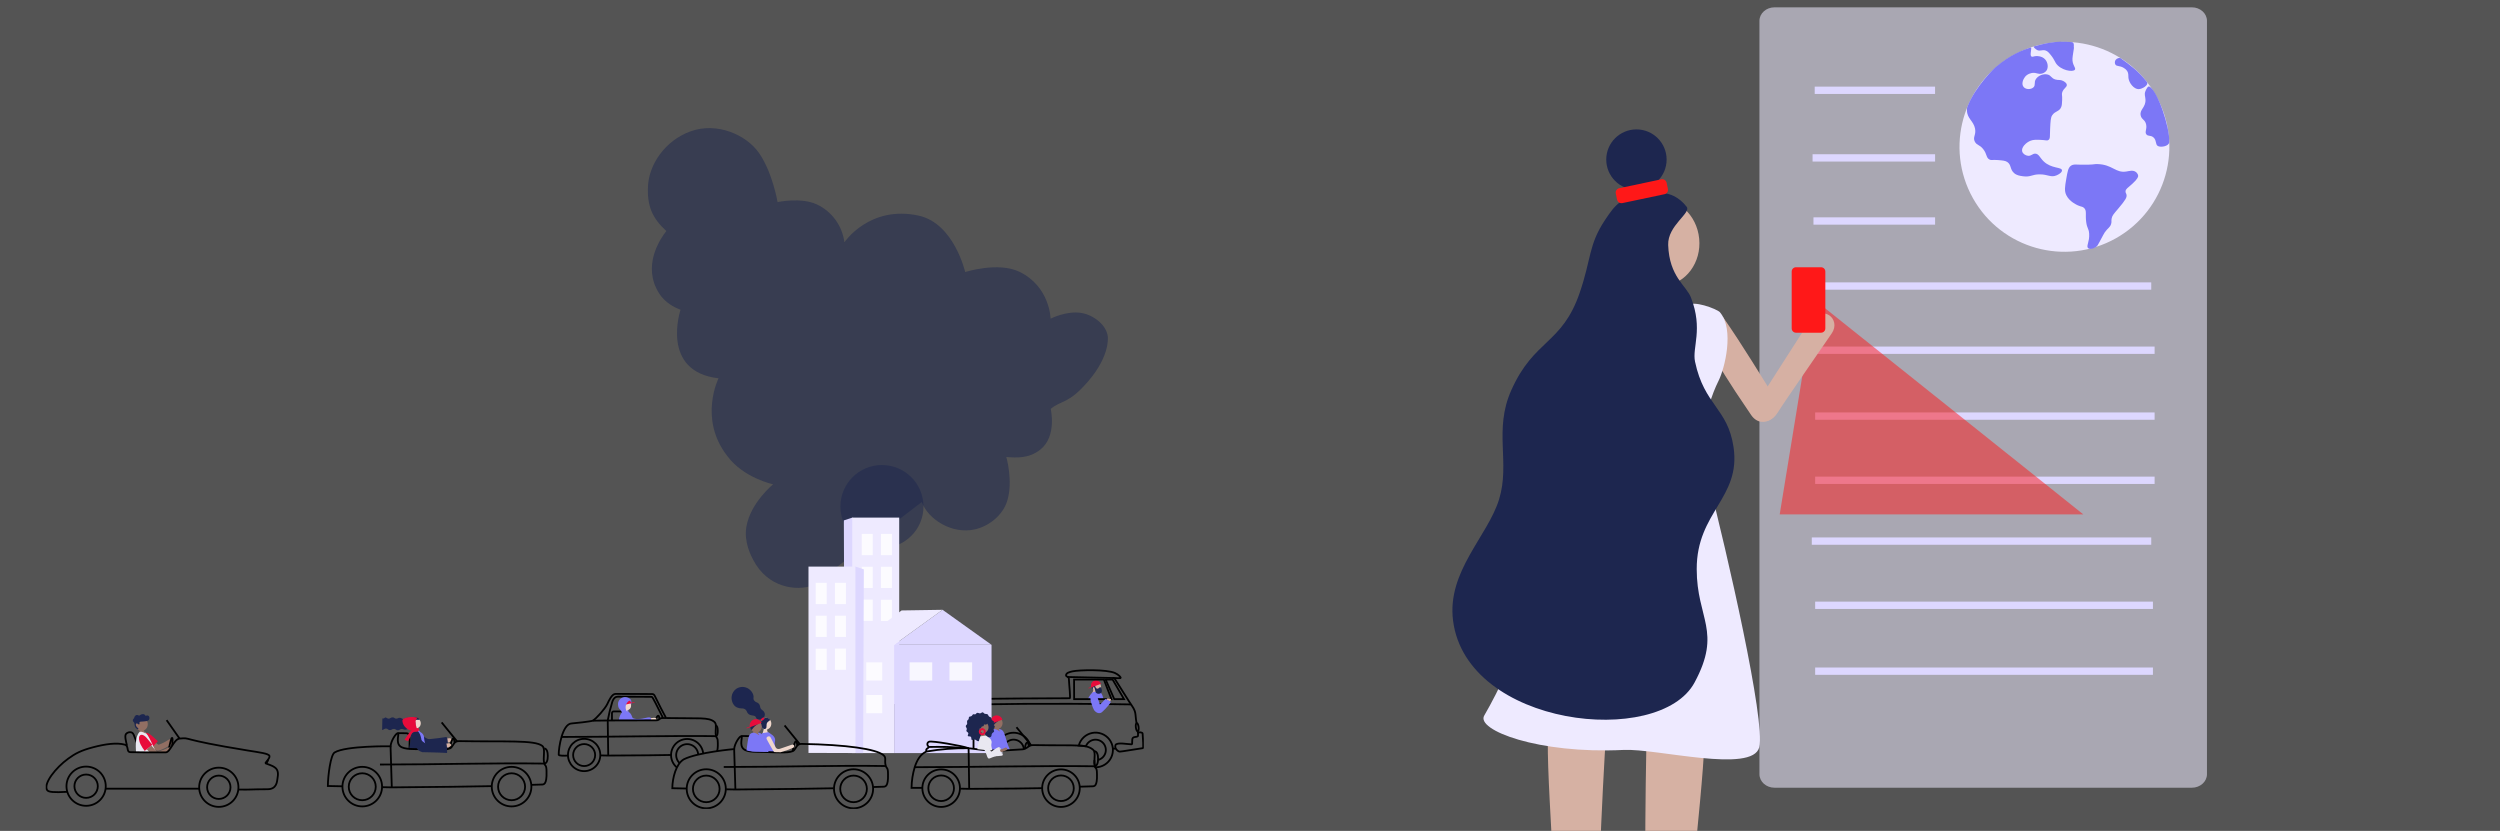 <?xml version="1.0" encoding="utf-8"?>
<svg xmlns="http://www.w3.org/2000/svg" fill="none" height="454" viewBox="0 0 1366 454" width="1366">
<rect x="0" y="0" width="1366" height="454" fill="#333333" stroke="none"/>
<g clip-path="url(#clip0_29_17)">
<rect fill="#D9D9D9" fill-opacity="0.2" height="454" width="1366"/>
<g clip-path="url(#clip1_29_17)">
<path d="M1197.63 4H969.612C965.053 4 961.357 7.31 961.357 11.393V423.018C961.357 427.102 965.053 430.412 969.612 430.412H1197.63C1202.19 430.412 1205.89 427.102 1205.89 423.018V11.393C1205.89 7.31 1202.19 4 1197.63 4Z" fill="#EEEAFF" opacity="0.55"/>
<path d="M932.632 189.075C941.076 202.424 942.722 206.142 956.82 226.76C963.176 236.04 975.262 226.166 970.674 218.851C962.551 205.944 952.537 189.197 941.487 173.302" fill="#D6B0A3"/>
<path d="M850.298 521.615C847.021 529.493 848.256 529.371 844.979 537.25L858.986 562.698L876.528 543.36L872.703 524.144C873.663 453.878 878.312 388.839 878.312 388.839C876.711 387.742 853.148 385.533 848.012 389.236C841.809 393.731 850.1 469.056 850.298 521.615Z" fill="#D6B1A3"/>
<path d="M870.676 165.82C872.687 157.866 892.623 160.898 889.499 171.84C877.61 213.609 849.201 319.655 843.775 332.974C840.94 339.954 831.246 337.058 832.862 329.926C840.086 298.169 864.564 189.898 870.676 165.82Z" fill="#D6B1A3"/>
<path d="M921.856 521.828C924.798 529.844 923.563 529.676 926.505 537.692L911.462 562.531L894.696 542.462L899.268 523.428C898.217 452.827 899.97 387.392 899.97 387.392C911.035 386.142 924.615 385.746 929.584 389.678C935.695 394.432 924.249 469.346 921.856 521.828Z" fill="#D6B1A3"/>
<path d="M896.555 174.141C902.042 166.262 899.528 158.064 903.582 154.483C904.527 153.645 911.736 150.765 914.571 151.435C917.07 152.045 916.948 154.01 922.009 167.192C922.786 169.203 924.737 173.287 925.712 175.771" fill="#D6B1A3"/>
<path d="M909.307 156.167C921.145 155.015 929.709 143.474 928.435 130.39C927.161 117.306 916.532 107.633 904.694 108.785C892.855 109.938 884.291 121.478 885.565 134.563C886.839 147.647 897.469 157.319 909.307 156.167Z" fill="#D6B1A3"/>
<path d="M961.255 408.299C964.745 393.99 943.682 302.085 933.287 261.779C928.774 243.685 930.837 224.577 939.109 207.864C942.295 201.51 947.827 180.053 939.75 170.59C938.225 168.868 924.508 163.58 922.07 167.192C920.458 169.584 918.2 171.47 915.558 172.63C912.917 173.79 910.001 174.176 907.148 173.745C903.902 173.272 900.229 172.678 899.848 166.872C899.665 164.251 885.109 163.215 883.524 164.418C878.281 168.381 868.725 187.475 866.865 197.136C865.052 206.538 873.068 224.566 873.571 233.48C874.334 246.86 866.057 261.901 863.878 267.463C846.213 312.539 827.375 362.873 810.975 391.003C806.403 398.806 840.208 412.079 887.182 409.762C905.106 408.879 957.643 422.807 961.255 408.299Z" fill="#EEEAFF"/>
<path d="M911.05 107.38C903.551 111.433 892.882 125.377 890.764 129.72C887.898 135.602 885.856 144.334 891.937 153.401C895.23 158.308 899.36 162.011 897.668 162.544C895.23 163.275 886.237 153.279 883.951 147.473C883.021 145.157 880.674 132.234 885.064 119.449C886.496 115.289 889.331 112.363 898.019 108.66C901.814 106.999 911.355 107.212 911.05 107.38Z" fill="#1D264F"/>
<path d="M898.567 106.374C902.606 106.084 912.986 102.016 921.582 112.972C924.249 116.37 911.126 123.197 911.492 133.849C912.102 151.328 921.384 155.961 923.944 162.574C930.696 180.008 924.508 189.76 926.169 197.624C931.214 221.579 944.032 222.981 947.203 244.254C951.363 272.172 927.023 279.578 927.084 310.985C927.084 338.125 941.015 344.86 925.91 372.915C906.645 408.726 801.343 397.175 793.95 339.1C790.536 312.28 812.835 293.094 819.068 272.949C825.302 252.803 816.02 235.035 825.759 213.243C838.151 185.356 853.361 188.297 863.085 160.151C869.532 141.469 867.886 133.895 876.955 120.241C882.427 111.982 886.039 107.258 898.567 106.374Z" fill="#1D264F"/>
<path d="M894.147 103.677C903.255 103.677 910.639 96.294 910.639 87.188C910.639 78.082 903.255 70.7 894.147 70.7C885.04 70.7 877.656 78.082 877.656 87.188C877.656 96.294 885.04 103.677 894.147 103.677Z" fill="#1D264F"/>
<path d="M886.474 110.972L909.454 106.121C910.78 105.842 911.628 104.54 911.348 103.214L910.643 99.874C910.363 98.549 909.061 97.701 907.735 97.981L884.755 102.831C883.429 103.111 882.581 104.412 882.861 105.738L883.566 109.078C883.846 110.404 885.148 111.252 886.474 110.972Z" fill="#FF1818"/>
<path d="M991.555 49.335H1057.32" stroke="#DDD7FF" stroke-miterlimit="10" stroke-width="4"/>
<path d="M990.387 86.274H1057.33" stroke="#DDD7FF" stroke-miterlimit="10" stroke-width="4"/>
<path d="M990.882 120.756H1057.33" stroke="#DDD7FF" stroke-miterlimit="10" stroke-width="4"/>
<path d="M990.885 156.29H1175.44" stroke="#DDD7FF" stroke-miterlimit="10" stroke-width="4"/>
<path d="M991.808 191.363H1177.28" stroke="#DDD7FF" stroke-miterlimit="10" stroke-width="4"/>
<path d="M991.808 227.359H1177.28" stroke="#DDD7FF" stroke-miterlimit="10" stroke-width="4"/>
<path d="M991.808 262.431H1177.28" stroke="#DDD7FF" stroke-miterlimit="10" stroke-width="4"/>
<path d="M989.962 295.658H1175.44" stroke="#DDD7FF" stroke-miterlimit="10" stroke-width="4"/>
<path d="M991.808 330.731H1176.36" stroke="#DDD7FF" stroke-miterlimit="10" stroke-width="4"/>
<path d="M991.808 366.727H1176.36" stroke="#DDD7FF" stroke-miterlimit="10" stroke-width="4"/>
<path d="M972.427 281.071H1138.34L991.555 163.916L972.427 281.071Z" fill="#FF1818" opacity="0.5"/>
<path d="M958.756 222.082C968.48 207.285 984.666 181.516 988.659 175.771C995.655 165.729 1006.28 174.247 1000.85 182.172C995.655 189.791 974.728 219.918 971.726 224.84C965.446 235.263 955.357 227.888 958.801 222.021" fill="#D6B0A3"/>
<path d="M995.03 146.025H981.313C980.025 146.025 978.981 147.069 978.981 148.357V179.459C978.981 180.747 980.025 181.791 981.313 181.791H995.03C996.318 181.791 997.362 180.747 997.362 179.459V148.357C997.362 147.069 996.318 146.025 995.03 146.025Z" fill="#FF1818"/>
<path d="M1156.1 130.209C1183.7 114.687 1193.5 79.73 1177.99 52.129C1162.47 24.529 1127.52 14.737 1099.92 30.258C1072.32 45.779 1062.52 80.737 1078.03 108.337C1093.54 135.938 1128.5 145.73 1156.1 130.209Z" fill="#EEEAFF"/>
<path d="M1109.42 25.979C1110.7 25.576 1108.73 30.076 1110 30.885C1110.59 31.259 1111.16 30.72 1112.55 30.636C1112.8 30.619 1115.7 30.488 1117.47 32.453C1118.93 34.073 1119.42 36.902 1118.13 38.659C1117.53 39.412 1116.7 39.948 1115.77 40.184C1113.68 40.794 1112.82 39.584 1110.55 39.84C1110.21 39.88 1107.93 40.171 1106.47 41.992C1105.45 43.268 1104.3 45.935 1105.75 47.578C1107.08 49.094 1109.9 48.912 1111.12 47.682C1112.35 46.453 1111.26 45.086 1112.38 43.262C1113.61 41.283 1116.58 40.143 1118.84 40.725C1120.91 41.274 1120.71 42.794 1123.18 43.466C1124.89 43.929 1125.71 43.4 1127.29 44.227C1127.91 44.568 1129.13 45.214 1129.29 46.272C1129.52 47.724 1127.47 48.155 1126.77 50.548C1126.42 51.759 1126.88 51.865 1126.76 54.66C1126.67 56.589 1126.62 57.552 1126.26 58.462C1125.22 61.081 1122.93 60.549 1121.3 63.013C1120.48 64.264 1120.38 66.306 1120.19 70.396C1119.99 74.359 1120.33 75.713 1119.31 76.454C1118.48 77.075 1117.72 76.493 1114.69 76.413C1112.54 76.338 1111.06 76.311 1109.58 76.864C1107 77.823 1104.26 80.635 1104.94 82.82C1105.32 84.063 1106.78 84.999 1108.12 85.125C1109.92 85.291 1110.54 83.898 1112.09 83.95C1113.99 84.017 1114.57 86.151 1116.65 88.165C1120.89 92.257 1126.47 91.153 1126.67 93.048C1126.79 94.213 1124.78 95.399 1123.55 95.876C1120.47 97.099 1119.06 95.272 1114.49 95.27C1110.21 95.261 1109.54 96.888 1105.42 96.32C1103.6 96.061 1101.96 95.842 1100.51 94.585C1098.15 92.531 1099.11 90.122 1096.8 88.538C1095.7 87.786 1094.34 87.674 1091.59 87.451C1088.46 87.203 1088.15 87.738 1087.06 87.177C1085.12 86.167 1085.81 84.232 1083.61 81.462C1081.58 78.909 1080.13 79.472 1079.06 77.421C1077.74 74.883 1079.86 73.834 1079.17 70.277C1078.34 66.033 1074.79 64.825 1074.75 60.288C1074.7 59.7 1074.75 59.109 1074.9 58.539C1079.25 47.067 1090.24 36.813 1090.24 36.813C1098.58 29.712 1105.62 27.182 1109.42 25.979Z" fill="#7C77F6"/>
<path d="M1146.07 89.652C1144.15 89.601 1144.69 89.875 1140.93 89.978C1134.64 90.165 1133.17 89.391 1131.52 90.593C1130.05 91.666 1129.71 93.672 1129.02 97.678C1128.26 102.094 1127.88 104.308 1129.05 106.686C1130.77 110.173 1134.74 111.937 1135.35 112.21C1137.33 113.092 1137.98 112.795 1138.85 113.737C1140.31 115.312 1139.35 117.103 1139.89 121.247C1140.39 125.053 1141.34 124.739 1141.52 127.737C1141.79 132.222 1139.75 134.48 1140.94 135.575C1141.88 136.432 1144.08 135.833 1145.32 134.889C1146.04 134.342 1146.33 133.786 1147.13 132.271C1148.86 129.035 1149.72 127.414 1150.03 126.977C1151.79 124.471 1152.92 124.378 1153.52 122.333C1153.91 121.011 1153.52 120.739 1153.81 119.35C1154.15 117.666 1154.96 116.881 1157.39 114.009C1161.49 109.163 1162.17 107.846 1161.94 106.471C1161.77 105.521 1161.32 105.371 1161.39 104.507C1161.51 103.154 1162.7 102.618 1165.06 100.47C1168.29 97.527 1168.32 96.455 1168.29 96.052C1168.19 94.824 1167.14 94.043 1166.98 93.928C1165.41 92.795 1163.36 93.475 1161.79 93.72C1155.93 94.667 1154.28 89.871 1146.07 89.652Z" fill="#7C77F6"/>
<path d="M1174.43 47.291C1173.57 46.859 1172.55 48.964 1172.17 50.048C1171.58 51.703 1172.2 52.667 1172.29 54.419C1172.49 58.755 1169.02 59.763 1169.65 63.009C1170.12 65.433 1172.13 65.268 1172.67 68.114C1173.16 70.69 1171.76 72.092 1172.77 73.413C1173.68 74.612 1175.06 73.759 1176.58 75.017C1178.43 76.545 1177.6 78.847 1178.99 79.741C1180.52 80.724 1185.18 79.942 1185.28 77.647C1185.64 69.456 1178.87 49.527 1174.43 47.291Z" fill="#7C77F6"/>
<path d="M1158.67 31.78C1158.19 31.429 1156.71 31.783 1156.01 32.705C1155.74 33.071 1155.58 33.505 1155.55 33.957C1155.52 34.409 1155.62 34.86 1155.84 35.258C1156.58 36.438 1158.15 35.715 1160.42 37.105C1161.16 37.509 1161.8 38.087 1162.28 38.789C1163.14 40.131 1162.84 41.306 1162.98 42.584C1163.33 45.494 1166.03 48.706 1168.52 48.712C1170.42 48.717 1174.39 46.433 1173.03 44.723C1168.32 38.785 1164.14 35.713 1158.67 31.78Z" fill="#7C77F6"/>
<path d="M1111.38 25.349C1110.61 25.56 1112.39 26.982 1113.07 27.33C1114.71 28.166 1115.82 26.986 1117.7 27.595C1118.88 27.98 1119.53 28.8 1120.78 30.352C1122.32 32.287 1122.6 33.405 1123.31 34.491C1125.91 38.442 1132.62 39.613 1133.73 38.075C1134.46 37.053 1132.16 35.533 1132.4 31.91C1132.45 31.279 1132.63 29.762 1132.9 28.18C1133.12 26.946 1133.27 26.258 1133.12 25.323C1133.12 25.323 1133.46 23.168 1132.12 23.026C1123.03 22.072 1116.55 23.939 1111.38 25.349Z" fill="#7C77F6"/>
</g>
<g clip-path="url(#clip2_29_17)">
<path d="M443.992 319.958C435.049 323.023 419.535 321.216 411.595 305.988C410.531 303.958 406.358 296.321 407.821 287.803C410.064 274.706 422.421 264.633 422.421 264.633C422.421 264.633 406.107 261.155 397.28 249.012C381.596 228.75 392.612 206.703 392.612 206.703C360.567 203.016 371.84 169.258 371.84 169.258C370.12 168.52 365.323 166.795 361.468 162.141C359.08 159.106 357.433 155.558 356.658 151.776C353.84 138.192 364.11 126.251 364.11 126.251C356.509 119.29 353.488 112.721 354.07 101.579C354.673 89.984 363.25 76.825 377.341 71.758C391.934 66.502 407.902 73.788 414.738 83.618C422.19 94.367 424.86 110.421 424.86 110.421C424.86 110.421 437.827 107.627 446.417 111.734C450.445 113.648 453.926 116.542 456.54 120.151C459.154 123.761 460.817 127.968 461.376 132.388C461.376 132.388 475.067 111.957 501.943 117.822C521.332 122.05 527.375 148.644 527.375 148.644C527.375 148.644 545.511 142.833 557.184 148.577C573.762 156.762 574.047 174.122 574.047 174.122C574.047 174.122 583.03 169.521 591.2 171.05C597.663 172.255 604.54 177.606 605.285 183.789C605.285 183.789 606.85 193.883 594.872 208.002C583.802 221.045 579.771 218.596 574.101 223.433C574.101 223.433 577.712 238.418 568.322 245.758C562.13 250.588 555.416 250.142 549.847 249.709C549.847 249.709 553.736 263.063 550.288 273.874C547.849 281.518 540.471 287.499 532.673 289.251C520.208 292.059 507.234 283.886 503.637 274.314" fill="#1D264F" fill-opacity="0.5"/>
<path d="M481.889 299.426C494.428 299.426 504.592 289.276 504.592 276.756C504.592 264.236 494.428 254.086 481.889 254.086C469.351 254.086 459.187 264.236 459.187 276.756C459.187 289.276 469.351 299.426 481.889 299.426Z" fill="#1D264F" fill-opacity="0.5"/>
<path d="M328.15 412.754L332.337 412.842C353.813 412.68 357.709 412.727 366.611 412.517" stroke="black" stroke-miterlimit="10"/>
<path d="M332.059 393.677L332.337 412.849" stroke="black" stroke-miterlimit="10"/>
<path d="M319.174 421.346C324.053 421.346 328.008 417.396 328.008 412.524C328.008 407.652 324.053 403.702 319.174 403.702C314.295 403.702 310.34 407.652 310.34 412.524C310.34 417.396 314.295 421.346 319.174 421.346Z" stroke="black" stroke-miterlimit="10"/>
<path d="M384.232 411.76C384.239 411.738 384.239 411.714 384.232 411.692C384.087 410.255 383.591 408.877 382.786 407.677C381.981 406.478 380.893 405.494 379.618 404.814C378.343 404.134 376.919 403.778 375.473 403.777C374.028 403.776 372.604 404.131 371.328 404.81C370.052 405.489 368.963 406.471 368.157 407.669C367.351 408.868 366.853 410.246 366.707 411.683C366.561 413.119 366.771 414.569 367.319 415.905C367.867 417.241 368.736 418.422 369.849 419.343" stroke="black" stroke-miterlimit="10"/>
<path d="M391.345 402.241C368.819 401.903 332.588 402.674 306.722 402.674" stroke="black" stroke-miterlimit="10"/>
<path d="M319.174 418.572C322.496 418.572 325.19 415.883 325.19 412.565C325.19 409.247 322.496 406.557 319.174 406.557C315.851 406.557 313.158 409.247 313.158 412.565C313.158 415.883 315.851 418.572 319.174 418.572Z" stroke="black" stroke-miterlimit="10"/>
<path d="M371.326 416.949C370.616 416.271 370.082 415.431 369.772 414.5C369.462 413.57 369.385 412.577 369.547 411.61C369.709 410.643 370.106 409.73 370.703 408.951C371.3 408.173 372.079 407.552 372.972 407.143C373.865 406.734 374.844 406.549 375.825 406.606C376.805 406.662 377.757 406.957 378.597 407.465C379.437 407.973 380.14 408.679 380.644 409.521C381.148 410.362 381.438 411.315 381.488 412.294" stroke="black" stroke-miterlimit="10"/>
<path d="M358.467 393.5C358.684 391.654 359.328 391.058 359.666 391.058C360.005 391.058 360.147 391.491 360.344 392.817" stroke="black" stroke-miterlimit="10"/>
<path d="M334.376 393.649V389.671C334.376 389.425 334.473 389.188 334.645 389.011C334.817 388.834 335.051 388.731 335.298 388.724C336.246 388.724 337.723 388.724 338.855 388.724C340.812 388.724 340.548 389.969 340.555 393.663" stroke="black" stroke-miterlimit="10"/>
<path d="M391.122 396.477C391.894 396.477 392.172 397.83 392.172 399.359C392.172 400.888 391.908 402.16 391.257 402.16" stroke="black" stroke-miterlimit="10"/>
<path d="M362.248 392.229C361.265 390.476 358.467 384.442 356.828 381.614C356.482 381.019 356.286 380.748 355.825 380.741C353.705 380.741 346.11 380.66 337.615 380.66C336.368 380.66 335.23 381.384 334.532 383.569C333.508 386.914 332.674 390.313 332.032 393.751" stroke="black" stroke-miterlimit="10"/>
<path d="M363.887 392.229C362.81 390.294 359.247 383.434 357.837 380.376C357.431 379.49 356.916 379.212 356.381 379.219C354.03 379.219 345.711 379.145 336.314 379.145C334.376 379.145 332.737 382.744 331.822 384.699C330.637 387.223 325.827 392.668 323.876 393.778C323.198 394.164 313.571 395.266 312.358 395.293C307.264 395.422 305.204 408.641 305.279 412.369C305.279 412.991 308.219 412.984 310.367 412.835" stroke="black" stroke-miterlimit="10"/>
<path d="M354.884 392.58C356.028 392.364 358.508 391.775 358.738 392.925C358.751 393.031 358.739 393.138 358.702 393.238C358.666 393.338 358.606 393.428 358.528 393.5L355.046 393.467L354.884 392.58Z" fill="#EFD7CC"/>
<path d="M344.979 384.28C344.92 385.099 344.689 385.896 344.301 386.62C343.692 387.52 343.421 387.392 343.312 388.055C343.279 388.32 343.319 388.588 343.428 388.833C343.497 388.987 343.604 389.122 343.739 389.225C343.313 389.099 342.937 388.843 342.662 388.494C342.551 388.309 342.48 388.102 342.453 387.888C342.427 387.674 342.445 387.456 342.506 387.249C342.723 386.715 343.184 386.79 343.644 386.215C343.944 385.777 344.111 385.263 344.125 384.733C344.315 383.38 343.949 382.494 344.125 382.494C344.6 382.487 344.904 383.211 344.979 384.28Z" fill="#7C77F6"/>
<path d="M343.035 388.846C342.732 388.363 342.56 387.811 342.533 387.243C342.533 387.134 341.768 386.979 341.524 387.067C341.28 387.155 341.327 387.317 340.989 388.548C340.934 388.738 340.799 389.11 340.731 389.353L343.035 388.846Z" fill="#EFD7CC"/>
<path d="M342.648 387.98C343.849 387.98 344.823 386.905 344.823 385.579C344.823 384.252 343.849 383.177 342.648 383.177C341.447 383.177 340.474 384.252 340.474 385.579C340.474 386.905 341.447 387.98 342.648 387.98Z" fill="#EFD7CC"/>
<path d="M339.857 391.248C340.233 392.093 340.721 392.885 341.307 393.602L355.758 393.474C355.615 392.452 355.697 392.263 355.432 392.12C354.87 391.769 353.4 392.06 352.187 392.391C350.665 392.776 349.094 392.928 347.526 392.844C346.564 392.77 344.423 392.296 342.005 388.785L339.857 391.248Z" fill="#7C77F6"/>
<path d="M346.002 393.528C345.494 391.999 345.324 391.011 344.505 389.888C344.204 389.481 343.802 389.16 343.339 388.954C342.563 388.617 341.692 388.564 340.88 388.805C339.681 389.191 338.617 390.429 338.096 393.602L346.002 393.528Z" fill="#7C77F6"/>
<path d="M338.651 385.409C338.508 384.612 338.676 383.79 339.121 383.112C339.566 382.434 340.253 381.952 341.043 381.764C341.832 381.576 342.664 381.697 343.366 382.102C344.069 382.507 344.591 383.165 344.823 383.941L346.652 383.542L346.72 383.894L338.658 385.68L338.651 385.409Z" fill="#E80C3B"/>
<path d="M344.22 382.845C343.719 382.805 343.095 383.278 342.533 384.131C342.178 384.666 341.949 385.275 341.863 385.911C341.777 386.547 341.837 387.195 342.039 387.804C342.337 388.623 342.899 389.205 342.716 389.367C342.533 389.529 341.91 388.867 341.185 389.076C340.684 389.225 339.478 390.375 339.573 390.159C339.683 389.934 339.74 389.688 339.74 389.438C339.74 389.188 339.683 388.942 339.573 388.718C339.253 388.186 338.861 387.701 338.407 387.277C337.384 386.052 337.73 383.84 337.818 383.651C337.977 383.135 338.239 382.657 338.588 382.245C338.937 381.833 339.367 381.497 339.85 381.256C340.546 380.932 341.319 380.812 342.081 380.909C342.842 381.006 343.56 381.316 344.152 381.804C344.5 382.036 344.762 382.376 344.898 382.771C344.95 383.145 344.964 383.524 344.938 383.901H344.816C344.85 383.752 344.837 382.906 344.22 382.845Z" fill="#7C77F6"/>
<path d="M323.875 393.785L332.059 393.676H334.363L338.082 393.629H339.275H340.548H342.059H344.261H345.988C349.45 393.629 352.634 393.582 355.033 393.582H355.771C356.862 393.582 357.749 393.582 358.379 393.582H358.528C358.864 393.599 359.2 393.548 359.516 393.432C359.831 393.315 360.12 393.136 360.364 392.905C360.62 392.686 360.918 392.522 361.239 392.422C361.561 392.322 361.899 392.288 362.234 392.323C382.829 392.696 386.982 391.755 390.363 394.455C390.633 394.732 390.842 395.064 390.975 395.427C391.108 395.791 391.163 396.179 391.135 396.565C391.223 398.277 390.79 400.523 391.23 402.146C391.23 402.146 391.23 402.214 391.23 402.248C391.233 402.277 391.233 402.307 391.23 402.336C391.63 403.506 392.226 402.884 392.213 405.976C392.28 408.289 392.097 409.663 391.792 410.474" stroke="black" stroke-miterlimit="10"/>
<path d="M384.232 411.76H384.191" stroke="black" stroke-miterlimit="10"/>
<path d="M243.093 403.797C244.448 403.533 246.63 402.816 246.914 404.21C247.158 405.387 244.59 405.745 243.425 405.955" fill="#D6B1A3"/>
<path d="M224.3 401.957C229.591 408.046 228.426 408.485 230.96 409.399C230.96 409.399 240.736 409.683 244.746 409.399C244.746 409.399 244.97 402.485 243.737 402.694C241.027 403.154 238.622 403.486 234.774 403.851C232.965 404.027 230.519 401.713 227.681 398.777" fill="#1D264F"/>
<path d="M208.942 430.113L214.077 430.222C240.404 430.019 257.503 429.789 268.417 429.545" stroke="black" stroke-miterlimit="10"/>
<path d="M213.393 407.795L214.077 430.215" stroke="black" stroke-miterlimit="10"/>
<path d="M217.396 400.651C217.776 400.509 219.991 400.651 222.071 400.651C224.476 400.651 223.724 404.71 223.731 409.25" stroke="black" stroke-miterlimit="10"/>
<path d="M241.312 394.725L249.726 405.076" stroke="black" stroke-miterlimit="10"/>
<path d="M297.359 408.966C298.714 408.966 299.317 410.813 299.317 413.092C299.317 415.372 298.748 417.219 297.359 417.219" stroke="black" stroke-miterlimit="10"/>
<path d="M197.933 440.627C203.912 440.627 208.759 435.786 208.759 429.816C208.759 423.845 203.912 419.005 197.933 419.005C191.954 419.005 187.107 423.845 187.107 429.816C187.107 435.786 191.954 440.627 197.933 440.627Z" stroke="black" stroke-miterlimit="10"/>
<path d="M279.528 440.627C285.507 440.627 290.354 435.786 290.354 429.816C290.354 423.845 285.507 419.005 279.528 419.005C273.549 419.005 268.702 423.845 268.702 429.816C268.702 435.786 273.549 440.627 279.528 440.627Z" stroke="black" stroke-miterlimit="10"/>
<path d="M297.359 417.219C269.745 416.8 239.333 417.747 207.621 417.747" stroke="black" stroke-miterlimit="10"/>
<path d="M197.933 437.244C202.007 437.244 205.31 433.946 205.31 429.877C205.31 425.808 202.007 422.51 197.933 422.51C193.858 422.51 190.555 425.808 190.555 429.877C190.555 433.946 193.858 437.244 197.933 437.244Z" stroke="black" stroke-miterlimit="10"/>
<path d="M279.528 437.244C283.602 437.244 286.906 433.946 286.906 429.877C286.906 425.808 283.602 422.51 279.528 422.51C275.453 422.51 272.15 425.808 272.15 429.877C272.15 433.946 275.453 437.244 279.528 437.244Z" stroke="black" stroke-miterlimit="10"/>
<path d="M229.097 399.407C228.378 398.568 228.575 397.6 228.074 397.235C227.668 397.052 227.223 396.976 226.78 397.012C226.502 397.106 226.536 397.33 226.102 398.892C226.041 399.136 225.858 399.609 225.777 399.914" fill="#EFD7CC"/>
<path d="M225.364 400.191C225.059 402.018 225.011 406.916 225.892 409.345C225.892 409.345 232.924 409.649 232.918 409.399C232.918 408.533 232.125 405.874 231.888 404.548C231.725 403.635 231.766 403.337 231.664 402.518C231.564 401.997 231.344 401.506 231.022 401.083C230.7 400.661 230.285 400.319 229.808 400.083C229.463 399.873 228.988 399.183 228.792 399.204" fill="#7C77F6"/>
<path d="M223.46 409.392C224.632 403.763 224.815 401.477 224.734 401.071C224.965 400.501 225.322 399.99 225.777 399.576C226.162 399.332 226.608 399.203 227.064 399.203C227.52 399.203 227.966 399.332 228.351 399.576C230.093 401.166 230.621 405.177 230.716 409.412" fill="#1D264F"/>
<path d="M227.437 397.945C228.802 397.945 229.909 396.722 229.909 395.212C229.909 393.703 228.802 392.479 227.437 392.479C226.071 392.479 224.964 393.703 224.964 395.212C224.964 396.722 226.071 397.945 227.437 397.945Z" fill="#EFD7CC"/>
<path d="M227.471 392.039C228.683 392.249 229.32 392.851 229.164 393.189C229.009 393.527 227.444 393 226.976 393.521C226.509 394.042 227.098 394.563 226.976 395.821C226.922 396.409 226.82 398.013 226.177 398.412C225.35 398.919 224.524 397.857 222.925 398.263C222.247 398.432 222.247 398.649 221.624 398.71C220.628 398.811 220.384 398.277 219.47 398.31C218.413 398.351 218.332 399.075 217.37 399.061C216.407 399.048 216.319 398.337 215.337 398.263C214.233 398.182 213.982 399.027 212.932 398.94C211.984 398.838 211.875 398.121 210.981 398.087C209.917 398.046 209.362 399.007 208.793 398.845L208.928 392.546C209.125 392.506 209.348 392.675 209.728 392.546C210.107 392.418 210.154 392.168 210.405 392.046C210.92 391.829 211.299 392.499 212.106 392.648C213.156 392.844 213.46 391.884 214.66 391.972C215.493 392.053 215.479 392.547 216.36 392.648C217.363 392.736 217.566 392.113 218.562 392.201C219.558 392.289 219.504 392.81 220.364 392.878C221.373 392.919 221.543 392.201 222.518 392.201C223.494 392.201 223.67 393.047 224.551 392.946C225.018 392.898 224.998 392.526 226.353 392.147C226.713 392.032 227.095 391.995 227.471 392.039V392.039Z" fill="#1D264F"/>
<path d="M219.944 393.325C220.472 392.12 225.012 391.234 227.898 392.141C228.44 392.31 227.03 392.763 227.051 394.373C227.051 396.998 228.257 398.71 227.945 398.987C227.023 399.37 226.013 399.494 225.025 399.346C220.12 398.094 219.68 393.981 219.944 393.325Z" fill="#E80C3B"/>
<path d="M228.568 397.823C228.723 397.943 228.845 398.099 228.924 398.277C229.003 398.455 229.037 398.65 229.022 398.845C228.988 398.985 228.927 399.117 228.843 399.233C228.758 399.349 228.651 399.447 228.528 399.521C227.782 400.056 227.173 399.691 226.204 399.961C225.832 400.083 225.494 400.292 225.219 400.571C224.945 400.85 224.741 401.191 224.625 401.565C224.179 402.679 223.656 403.762 223.06 404.805C222.918 405.069 220.967 404.318 221.069 404.095C221.218 403.736 222.633 402.004 223.345 400.814C223.796 399.98 224.511 399.319 225.377 398.933C226.807 398.067 228.317 397.641 228.568 397.823Z" fill="#E80C3B"/>
<path d="M245.857 408.925C246.237 405.637 247.172 403.513 247.585 403.513C247.998 403.513 248.174 404.19 248.452 405.8" stroke="black" stroke-miterlimit="10"/>
<path d="M290.462 428.842L295.882 428.673C297.108 428.673 298.836 428.788 298.626 421.684C298.626 417.699 297.833 418.741 297.352 416.989C296.519 413.952 298.22 409.094 296.289 407.558C292.149 404.243 276.107 405.4 250.85 404.947C248.141 404.9 247.917 406.896 246.65 408.33C245.051 410.183 238.324 409.615 229.395 409.351C226.908 409.277 220.798 409.629 218.623 407.734C216.082 405.522 218.311 400.807 217.403 400.624C216.496 400.441 213.623 404.683 213.4 407.768C213.4 407.768 188.895 407.403 182.832 411.151C180.623 412.504 179.214 423.605 179.133 429.471L186.89 429.633" stroke="black" stroke-miterlimit="10"/>
<path d="M242.633 406.571C243.988 406.307 246.169 405.59 246.454 406.984C246.697 408.154 244.123 408.519 242.965 408.729" fill="#D6B1A3"/>
<path d="M225.045 403.506C228.379 410.332 228.196 410.041 230.723 410.988C230.723 410.988 240.038 411.144 244.272 411.428C244.272 411.428 244.482 405.285 243.249 405.495C240.539 405.948 238.134 406.28 234.286 406.652C232.477 406.828 230.032 404.514 227.186 401.578" fill="#1D264F"/>
<path d="M84.259 409.344C86.02 410.982 87.734 410.129 93.791 406.753C95.823 405.603 94.163 402.945 92.091 404.216C90.504 405.278 88.796 406.146 87.003 406.801C86.44 407.017 86.183 406.699 85.851 406.415C85.018 405.739 83.06 403.892 83.06 403.892L80.831 406.172L83.615 408.742" fill="#926F63"/>
<path d="M86.251 404.974C85.634 404.372 84.957 403.817 82.789 401.883C79.998 399.393 78.263 400.482 78.5 402.424C78.771 404.697 80.689 407.065 82.647 408.939L86.251 404.974Z" fill="#E80C3B"/>
<path d="M47.052 440.295C52.979 440.295 57.783 435.497 57.783 429.579C57.783 423.661 52.979 418.863 47.052 418.863C41.125 418.863 36.321 423.661 36.321 429.579C36.321 435.497 41.125 440.295 47.052 440.295Z" stroke="black" stroke-miterlimit="10"/>
<path d="M47.052 435.959C50.58 435.959 53.441 433.102 53.441 429.579C53.441 426.056 50.58 423.199 47.052 423.199C43.524 423.199 40.663 426.056 40.663 429.579C40.663 433.102 43.524 435.959 47.052 435.959Z" stroke="black" stroke-miterlimit="10"/>
<path d="M119.555 440.877C125.482 440.877 130.287 436.079 130.287 430.161C130.287 424.243 125.482 419.445 119.555 419.445C113.629 419.445 108.824 424.243 108.824 430.161C108.824 436.079 113.629 440.877 119.555 440.877Z" stroke="black" stroke-miterlimit="10"/>
<path d="M119.555 436.54C123.084 436.54 125.944 433.684 125.944 430.161C125.944 426.637 123.084 423.781 119.555 423.781C116.027 423.781 113.167 426.637 113.167 430.161C113.167 433.684 116.027 436.54 119.555 436.54Z" stroke="black" stroke-miterlimit="10"/>
<path d="M57.783 430.932H108.831" stroke="black" stroke-miterlimit="10"/>
<path d="M98.113 403.554L91.04 393.487" stroke="black" stroke-miterlimit="10"/>
<path d="M69.402 407.47C68.996 405.739 67.979 402.133 68.806 401.098C69.164 400.662 69.644 400.343 70.184 400.18C70.725 400.017 71.301 400.019 71.841 400.184C73.006 400.611 73.196 401.882 74.808 405.901C75.343 407.254 76.224 409.73 76.563 410.488" stroke="black" stroke-miterlimit="10"/>
<path d="M146.485 414.987C146.323 416.083 145.679 417.118 145.015 417.016" stroke="black" stroke-miterlimit="10"/>
<path d="M77.684 399.312C79.541 399.157 80.908 397.371 80.736 395.323C80.565 393.275 78.92 391.741 77.064 391.896C75.207 392.051 73.84 393.837 74.012 395.885C74.183 397.932 75.828 399.467 77.684 399.312Z" fill="#926F63"/>
<path d="M80.804 401.896C79.723 401.003 78.873 399.864 78.324 398.574C78.243 398.358 76.847 398.541 76.373 398.811C76.373 398.811 76.089 399.393 75.885 402.011C75.885 402.417 75.723 403.236 75.682 403.743" fill="#926F63"/>
<path d="M85.302 411.077C83.121 406.463 82.294 404.393 80.804 401.896C80.344 401.264 79.829 400.673 79.266 400.13C79.233 400.093 79.187 400.069 79.137 400.063L79.273 400.279C79.95 401.348 79.164 400.536 78.67 400.279C76.82 399.427 76.116 399.914 75.716 400.564C75.038 401.687 73.914 403.818 74.259 409.845C74.354 411.496 74.341 411.022 74.341 411.022H79.374" fill="#E9E8F1"/>
<path d="M76.129 395.74C76.427 395.388 76.034 394.955 76.292 394.563C76.549 394.17 77.342 394.38 78.758 394.184C79.659 394.055 80.79 394.049 81.319 393.413C81.527 393.118 81.645 392.769 81.658 392.409C81.671 392.049 81.579 391.692 81.393 391.383C81.303 391.257 81.188 391.151 81.055 391.07C80.923 390.989 80.775 390.936 80.622 390.913C80.468 390.89 80.312 390.899 80.161 390.938C80.011 390.977 79.87 391.045 79.747 391.139C79.435 391.329 79.347 390.165 78.087 390.199C76.827 390.233 76.38 390.957 76.055 391.025C75.73 391.092 75.16 390.226 74.063 390.937C73.619 391.316 73.326 391.842 73.236 392.418C73.148 392.662 72.498 392.986 72.559 393.616C72.627 394.4 72.959 394.292 73.311 394.887C73.562 395.32 73.514 396.308 73.67 396.768C73.799 397.147 74.002 397.498 74.267 397.798C74.532 398.099 74.854 398.344 75.215 398.52C75.465 398.52 75.892 398.06 75.391 397.803C74.558 397.343 73.548 395.625 74.713 395.253C75.052 395.124 75.75 396.2 76.129 395.74Z" fill="#1D264F"/>
<path d="M92.111 410.15C93.025 405.143 93.676 403.188 93.994 403.188C94.313 403.188 94.441 403.986 94.055 407.369" stroke="black" stroke-miterlimit="10"/>
<path d="M93.256 408.566C92.995 408.451 92.71 408.397 92.425 408.409C92.139 408.42 91.86 408.497 91.61 408.634C89.916 409.518 88.124 410.199 86.271 410.664C85.682 410.812 85.465 410.467 85.16 410.149C84.415 409.365 82.674 407.335 82.674 407.335L80.201 409.365L81.712 411.11H90.661L91.217 410.934L92.294 409.994L93.256 408.566Z" fill="#926F63"/>
<path d="M36.626 432.657C29.458 433.077 26.416 432.813 25.732 431.676C23.604 428.131 30.427 419.499 37.249 414.547C41.104 411.733 44.166 410.075 50.798 408.323C57.431 406.571 63.752 405.657 68.121 406.868C70.689 407.579 68.751 410.927 71.36 410.988C78.195 411.13 83.5 411.117 90.532 411.097C93.073 411.097 94.882 403.838 98.168 403.553C104.942 402.965 96.745 403.784 135.043 410.021C142.095 411.171 146.756 411.699 147.237 413.052C147.664 414.195 144.791 416.888 145.049 417.016C146.343 417.693 148.436 418.031 150.286 419.418C152.135 420.805 152.047 422.956 151.6 425.506C151.363 426.9 151.282 431.216 146.228 431.236C135.794 431.277 137.332 431.548 130.321 431.406" stroke="black" stroke-miterlimit="10"/>
<path d="M83.229 406.916C82.707 406.239 82.118 405.563 80.262 403.35C77.87 400.475 75.994 401.321 75.939 403.256C75.872 405.542 77.416 408.16 79.076 410.305L83.229 406.916Z" fill="#E80C3B"/>
<path d="M600.462 380.356C599.746 379.477 599.249 378.44 599.012 377.332C599.012 377.143 597.847 377.068 597.434 377.21C597.022 377.987 596.723 378.819 596.546 379.679C596.458 379.991 596.221 380.62 596.113 381.032L600.462 380.356Z" fill="#D6B1A3"/>
<path d="M601.126 381.912C600.367 380.024 599.486 377.948 599.893 377.988C601.925 378.171 602.23 379.68 602.454 380.268C602.677 380.857 602.86 381.432 603.05 382.074L601.126 381.912Z" fill="#7C77F6"/>
<path d="M601.595 375.297C601.598 373.777 600.484 372.542 599.107 372.539C597.73 372.537 596.611 373.767 596.609 375.288C596.606 376.808 597.719 378.043 599.096 378.046C600.473 378.049 601.592 376.818 601.595 375.297Z" fill="#D6B1A3"/>
<path d="M601.702 381.966C601.614 381.662 601.498 381.188 601.349 380.782C601.2 380.376 600.53 378.651 600.272 378.786C599.486 379.199 598.565 378.631 598.24 378.874C597.297 379.655 596.64 380.726 596.37 381.919L601.702 381.966Z" fill="#7C77F6"/>
<path d="M600.977 381.952C600.759 380.844 600.353 379.78 599.778 378.807C599.649 378.651 598.294 377.318 596.953 378.414C595.862 379.417 595 380.642 594.426 382.007L600.977 381.952Z" fill="#7C77F6"/>
<path d="M597.975 374.362C598.605 374.579 598.429 375.972 599.175 376.175C599.399 376.294 599.659 376.328 599.906 376.27C600.265 376.189 600.516 375.742 600.841 375.593C600.902 375.593 601.437 375.37 601.634 375.756C601.861 376.174 602 376.635 602.04 377.109C602.121 377.44 602.105 377.788 601.993 378.11C601.806 378.492 601.474 378.784 601.071 378.922C600.691 379.087 600.269 379.133 599.862 379.052C599.455 378.971 599.083 378.767 598.795 378.469C598.62 378.157 598.505 377.815 598.456 377.461C598.369 376.934 598.247 376.415 598.091 375.905C598.062 375.793 598.001 375.691 597.913 375.615C597.826 375.539 597.718 375.491 597.603 375.478C597.352 375.478 597.149 375.539 597.081 375.763C596.98 376.141 597.284 376.439 597.359 376.777C597.359 376.879 597.223 376.953 597.129 376.913C596.668 376.73 596.451 375.81 596.451 375.519C596.261 374.795 597.46 374.193 597.975 374.362Z" fill="#1D264F"/>
<path d="M601.431 373.456C601.165 372.793 600.653 372.258 600.001 371.965C599.349 371.671 598.609 371.641 597.936 371.881C597.262 372.121 596.708 372.612 596.39 373.251C596.071 373.891 596.013 374.628 596.228 375.309L594.703 375.891L594.818 376.182L601.553 373.659L601.431 373.456Z" fill="#E80C3B"/>
<path d="M593.321 407.789C592.043 407.54 590.747 407.391 589.446 407.342C589.902 405.632 590.828 404.084 592.12 402.873C593.412 401.661 595.018 400.836 596.756 400.49C598.494 400.143 600.294 400.29 601.952 400.913C603.611 401.537 605.061 402.611 606.139 404.016C607.218 405.42 607.88 407.098 608.052 408.86C608.223 410.621 607.898 412.395 607.111 413.981C606.325 415.567 605.109 416.901 603.602 417.832C602.095 418.763 600.357 419.254 598.585 419.249H598.49C598.37 419.036 598.277 418.808 598.213 418.572C598.213 418.572 598.213 418.505 598.213 418.471C597.989 417.456 597.916 416.415 597.996 415.379" stroke="black" stroke-miterlimit="10"/>
<path d="M593.321 407.789C593.664 406.885 594.234 406.085 594.976 405.465C595.717 404.845 596.607 404.427 597.558 404.249C598.509 404.072 599.489 404.142 600.405 404.453C601.321 404.763 602.142 405.304 602.788 406.023C603.434 406.742 603.884 407.615 604.094 408.558C604.305 409.501 604.268 410.482 603.989 411.407C603.71 412.332 603.197 413.169 602.5 413.839C601.802 414.509 600.944 414.988 600.008 415.23" stroke="black" stroke-miterlimit="10"/>
<path d="M544.963 413.146C544.805 412.737 544.678 412.317 544.584 411.888C544.47 411.401 544.397 410.906 544.367 410.407C544.367 410.305 544.367 410.204 544.367 410.102V410.062C544.367 409.974 544.367 409.886 544.367 409.798C544.368 409.466 544.386 409.134 544.421 408.803C544.646 406.62 545.632 404.585 547.206 403.053C547.23 403.021 547.26 402.993 547.294 402.972C547.463 402.797 547.644 402.634 547.836 402.485C548.226 402.166 548.64 401.879 549.075 401.625C550.236 400.957 551.525 400.542 552.858 400.407C554.191 400.273 555.537 400.421 556.808 400.844C558.08 401.266 559.247 401.953 560.233 402.858C561.219 403.764 562.002 404.868 562.53 406.097V406.097C562.701 406.494 562.842 406.903 562.95 407.322" stroke="black" stroke-miterlimit="10"/>
<path d="M548.222 410.495C548.222 410.332 548.222 410.17 548.181 410.001V409.96C548.178 409.895 548.178 409.829 548.181 409.764C548.182 409.508 548.2 409.253 548.235 409C548.287 408.6 548.383 408.208 548.52 407.829V407.829C548.594 407.64 548.676 407.457 548.757 407.281C548.838 407.105 548.96 406.902 549.069 406.726C549.393 406.234 549.788 405.792 550.241 405.414C551.032 404.764 551.987 404.342 553.001 404.193C554.015 404.044 555.051 404.175 555.996 404.57C556.942 404.965 557.762 405.61 558.367 406.436C558.973 407.262 559.342 408.237 559.434 409.257" stroke="black" stroke-miterlimit="10"/>
<path d="M621.01 395.111C620.766 393.683 620.61 392.594 620.441 390.544C620.203 387.629 618.693 386.059 617.053 383.482C612.311 375.932 610.502 373.043 608.829 370.465C608.829 370.465 612.372 370.749 612.379 370.398C612.379 369.884 611.078 368.605 609.269 367.759C604.831 365.689 589.622 366.034 586.025 366.826C584.324 367.198 582.529 367.678 582.482 368.997C582.482 369.728 583.979 369.836 584.019 370.743C584.189 374.646 585.042 381.526 584.48 381.52C577.407 381.472 538.676 381.743 535.702 381.932C535.221 381.932 535.6 384.875 535.289 384.875C535.224 384.869 535.159 384.877 535.098 384.898C535.037 384.919 534.981 384.953 534.934 384.997C534.886 385.041 534.849 385.094 534.824 385.154C534.798 385.213 534.786 385.277 534.787 385.342C534.997 388.725 535.024 400.53 535.316 404.927C535.417 406.47 536.671 408.005 537.585 408.249C538.705 408.421 539.841 408.475 540.973 408.411C541.745 408.411 541.65 409.534 542.483 409.548C543.317 409.561 543.838 409.548 544.407 409.548" stroke="black" stroke-miterlimit="10"/>
<path d="M621.789 400.753C621.789 400.361 621.755 399.975 621.687 399.596" stroke="black" stroke-miterlimit="10"/>
<path d="M609.493 407.112C609.308 407.694 609.337 408.322 609.574 408.885C610.17 410.028 611.308 410.718 611.857 410.684C613.679 410.569 618.95 409.548 624.363 408.804C625.041 408.709 624.404 403.689 624.323 400.854C624.323 400.11 622.493 399.982 622.039 400.361C621.586 400.739 622.039 401.95 621.64 402.336C621.24 402.722 619.763 402.519 619.072 403.121C618.198 403.885 619.025 406.693 618.293 406.706C616.267 406.7 610.285 405.421 609.493 407.112Z" stroke="black" stroke-miterlimit="10"/>
<path d="M608.05 409.061H609.54" stroke="black" stroke-miterlimit="10"/>
<path d="M535.255 384.875C551.135 384.591 568.539 384.496 584.955 384.557C595.408 384.598 607.738 384.713 617.968 384.895" stroke="black" stroke-miterlimit="10"/>
<path d="M607.941 371.318L614.16 382.007H608.829L604.127 371.318H607.941Z" stroke="black" stroke-miterlimit="10"/>
<path d="M603.158 371.318H586.872L586.912 382.007H607.311L603.158 371.318Z" stroke="black" stroke-miterlimit="10"/>
<path d="M583.356 369.904C591.35 370.174 600.814 370.215 608.808 370.479" stroke="black" stroke-miterlimit="10"/>
<path d="M604.791 381.777C604.702 381.862 604.641 381.973 604.616 382.093C604.59 382.214 604.602 382.339 604.649 382.453C604.73 382.629 604.886 382.616 605.712 382.906C606.051 383.028 606.248 383.292 606.39 383.265C606.701 383.191 607.067 382.392 607.067 382.095C607.067 381.797 605.265 381.303 604.791 381.777Z" fill="#D6B1A3"/>
<path d="M601.871 387.148C601.559 386.763 601.309 385.978 600.401 383.17C599.493 380.363 599.161 379.605 598.036 378.773C597.176 378.097 595.801 379.314 595.787 380.329C595.716 381.887 595.974 383.443 596.546 384.895C596.837 385.928 597.235 386.928 597.732 387.879C598.199 388.647 598.917 389.232 599.764 389.536C600.219 389.703 600.714 389.727 601.184 389.607C601.653 389.486 602.075 389.225 602.393 388.86C604.384 387.114 606.844 384.124 607.006 383.488C606.044 382.887 605.039 382.357 603.998 381.905C602.862 383.197 601.652 384.421 600.374 385.572L601.871 387.148Z" fill="#7C77F6"/>
<path d="M621.659 399.631C622.075 399.58 622.287 398.517 622.132 397.256C621.977 395.995 621.514 395.014 621.098 395.065C620.682 395.116 620.47 396.18 620.625 397.441C620.78 398.702 621.243 399.682 621.659 399.631Z" stroke="black" stroke-miterlimit="10"/>
<path d="M469.783 284.345V384.719H461.457C461.335 351.273 461.209 317.814 461.078 284.345L465.685 282.83" fill="#DDD7FF"/>
<path d="M465.685 353.275V282.83H491.327V384.645L465.583 384.719L465.685 353.275Z" fill="#EEEAFF"/>
<g opacity="0.8">
<path d="M487.371 291.719H481.348V303.342H487.371V291.719Z" fill="white"/>
<path d="M476.877 309.674H470.854V321.296H476.877V309.674Z" fill="white"/>
<path d="M476.877 291.719H470.854V303.342H476.877V291.719Z" fill="white"/>
<path d="M487.371 309.674H481.348V321.296H487.371V309.674Z" fill="white"/>
<path d="M476.877 327.628H470.854V339.251H476.877V327.628Z" fill="white"/>
<path d="M487.371 327.709H481.348V339.332H487.371V327.709Z" fill="white"/>
</g>
<path d="M488.556 352.328H467.629V411.489H488.556V352.328Z" fill="#EEEAFF"/>
<path d="M541.779 352.328H488.556V411.489H541.779V352.328Z" fill="#DDD7FF"/>
<path d="M482.053 361.901H473.313V371.859H482.053V361.901Z" fill="white" opacity="0.8"/>
<path d="M482.053 379.747H473.313V389.705H482.053V379.747Z" fill="white" opacity="0.8"/>
<path d="M509.369 361.901H496.998V371.859H509.369V361.901Z" fill="white" opacity="0.8"/>
<path d="M531.163 361.901H518.792V371.859H531.163V361.901Z" fill="white" opacity="0.8"/>
<path d="M488.556 352.328L515.019 333.196L541.779 352.328H488.556Z" fill="#DDD7FF"/>
<path d="M467.629 352.328L492.608 333.548L515.019 333.196L488.556 352.328H467.629Z" fill="#EEEAFF"/>
<path d="M463.293 311.094V411.462H471.619C471.75 378.015 471.877 344.559 471.999 311.094L467.392 309.579" fill="#DDD7FF"/>
<path d="M467.392 380.052V309.579H441.756V411.395L467.467 411.462L467.392 380.052Z" fill="#EEEAFF"/>
<g opacity="0.8">
<path d="M451.729 318.462H445.706V330.084H451.729V318.462Z" fill="white"/>
<path d="M462.23 336.416H456.207V348.039H462.23V336.416Z" fill="white"/>
<path d="M462.23 318.462H456.207V330.084H462.23V318.462Z" fill="white"/>
<path d="M451.729 336.416H445.706V348.039H451.729V336.416Z" fill="white"/>
<path d="M462.23 354.371H456.207V365.994H462.23V354.371Z" fill="white"/>
<path d="M451.729 354.452H445.706V366.075H451.729V354.452Z" fill="white"/>
</g>
<path d="M549.549 409.94C549.373 409.379 549.001 408.147 548.194 405.549C547.517 403.358 545.078 398.243 545.769 398.304C548.147 398.527 548.533 400.334 548.804 401.01C549.665 403.249 550.091 405.881 551.893 409.805L549.549 409.94Z" fill="#7C77F6"/>
<path d="M547.807 395.097C547.811 393.296 546.491 391.834 544.86 391.831C543.228 391.828 541.903 393.285 541.9 395.086C541.896 396.887 543.216 398.349 544.847 398.352C546.479 398.355 547.804 396.898 547.807 395.097Z" fill="#926F63"/>
<path d="M547.531 401.619C546.605 400.485 545.963 399.147 545.661 397.715C545.62 397.472 544.157 397.377 543.628 397.56C543.628 397.56 543.215 398.101 542.477 400.739C542.368 401.145 542.063 401.957 541.921 402.471L547.531 401.619Z" fill="#926F63"/>
<path d="M550.451 409.893C547.863 404.481 548.547 404.481 547.531 401.619C547.321 401.044 546.853 399.373 546.521 399.535C545.593 400.016 544.238 399.069 543.852 399.359C542.409 400.428 540.796 402.471 540.268 409.927L545.6 410.096L550.451 409.893Z" fill="#7C77F6"/>
<path d="M549.258 410.008C548.675 408.343 547.978 406.334 547.531 404.65C546.853 402.14 547.111 400.401 545.668 399.278C545.498 399.15 544.197 398.162 542.917 398.453C540.837 398.926 540.044 402.64 539.096 409.954L543.723 410.136L549.258 410.008Z" fill="#7C77F6"/>
<path d="M541.745 395.381C541.643 395.862 542.043 396.93 542.287 396.93C542.531 396.93 542.964 396.288 543.439 395.652C544.116 394.813 545.993 393.622 545.959 393.528C545.925 393.433 542.002 394.299 541.745 395.381Z" fill="#1D264F"/>
<path d="M547.626 392.946C547.311 392.16 546.704 391.527 545.932 391.179C545.16 390.831 544.283 390.796 543.485 391.081C542.687 391.366 542.031 391.949 541.655 392.706C541.279 393.464 541.211 394.338 541.467 395.145L539.658 395.821L539.801 396.166L547.768 393.176L547.626 392.946Z" fill="#E80C3B"/>
<path d="M524.686 430.926L529.564 431.027C554.542 430.838 559.082 430.892 569.433 430.648" stroke="black" stroke-miterlimit="10"/>
<path d="M529.239 408.831L529.564 431.027" stroke="black" stroke-miterlimit="10"/>
<path d="M555.403 397.357L563.39 407.173" stroke="black" stroke-miterlimit="10"/>
<path d="M514.246 440.911C519.918 440.911 524.517 436.319 524.517 430.655C524.517 424.991 519.918 420.399 514.246 420.399C508.574 420.399 503.976 424.991 503.976 430.655C503.976 436.319 508.574 440.911 514.246 440.911Z" stroke="black" stroke-miterlimit="10"/>
<path d="M579.711 440.911C585.383 440.911 589.981 436.319 589.981 430.655C589.981 424.991 585.383 420.399 579.711 420.399C574.038 420.399 569.44 424.991 569.44 430.655C569.44 436.319 574.038 440.911 579.711 440.911Z" stroke="black" stroke-miterlimit="10"/>
<path d="M598.199 418.694C571.994 418.295 529.849 419.201 499.755 419.195" stroke="black" stroke-miterlimit="10"/>
<path d="M514.246 437.697C518.115 437.697 521.251 434.566 521.251 430.702C521.251 426.839 518.115 423.707 514.246 423.707C510.377 423.707 507.241 426.839 507.241 430.702C507.241 434.566 510.377 437.697 514.246 437.697Z" stroke="black" stroke-miterlimit="10"/>
<path d="M579.711 437.697C583.579 437.697 586.716 434.566 586.716 430.702C586.716 426.839 583.579 423.707 579.711 423.707C575.842 423.707 572.706 426.839 572.706 430.702C572.706 434.566 575.842 437.697 579.711 437.697Z" stroke="black" stroke-miterlimit="10"/>
<path d="M559.962 409.216C560.321 406.104 560.965 405.685 561.358 405.685C561.751 405.685 561.914 406.321 562.178 407.856" stroke="black" stroke-miterlimit="10"/>
<path d="M503.766 430.486H498.061C498.12 426.661 498.703 422.862 499.796 419.195C501.029 415.318 503.054 411.848 506.299 410.623C513.832 409.326 521.467 408.724 529.11 408.824H529.239C530.458 408.979 534.198 409.453 535.417 409.581C536.298 409.676 537.138 409.757 537.951 409.825L538.629 409.872H539.123L539.543 409.906L541.054 409.987H541.25L542.531 410.028H542.91H544.38H546.67H547.531H548.208L549.272 409.981H549.861C552.415 409.852 555.281 409.656 558.716 409.439C558.966 409.425 559.213 409.384 559.454 409.318C559.643 409.279 559.827 409.22 560.003 409.142C560.771 408.76 561.501 408.307 562.184 407.789C562.43 407.626 562.694 407.492 562.97 407.389C563.445 407.188 563.959 407.094 564.474 407.112C577.455 407.342 584.798 407.112 589.473 407.383C590.774 407.431 592.07 407.581 593.348 407.829C594.759 408.088 596.084 408.692 597.203 409.588C597.489 409.827 597.707 410.138 597.833 410.488C598.301 411.712 598.07 413.6 597.996 415.44C597.916 416.476 597.989 417.517 598.213 418.532C598.213 418.532 598.213 418.599 598.213 418.633C598.277 418.869 598.37 419.096 598.49 419.31C598.924 419.986 599.405 419.986 599.391 423.01C599.595 429.775 597.948 429.613 596.79 429.647L590.015 429.843" stroke="black" stroke-miterlimit="10"/>
<path d="M506.3 410.617C505.358 409.081 507.553 408.824 507.417 408.141C507.329 407.681 506.882 407.586 506.78 407.106C506.715 406.927 506.686 406.737 506.695 406.548C506.705 406.358 506.752 406.172 506.834 406.001C506.916 405.829 507.031 405.676 507.173 405.55C507.315 405.423 507.481 405.327 507.661 405.265C509.016 404.663 525.553 407.437 529.239 408.824" stroke="black" stroke-miterlimit="10"/>
<path d="M507.417 408.141C510.452 408.039 514.239 408.093 517.505 408.141C519.537 408.141 527.294 408.743 529.239 408.817" stroke="black" stroke-miterlimit="10"/>
<path d="M531.935 409.142V404.088C531.933 403.801 532.044 403.525 532.245 403.318C532.445 403.112 532.718 402.992 533.005 402.985C534.11 402.985 535.824 402.985 537.138 402.985C539.421 402.985 538.811 405.563 538.818 409.866" stroke="black" stroke-miterlimit="10"/>
<path d="M597.806 410.427C599.412 410.427 599.994 412.348 599.994 414.574C599.994 416.8 599.439 418.593 598.084 418.593" stroke="black" stroke-miterlimit="10"/>
<path d="M547.842 412.416C547.838 411.413 547.64 410.421 547.26 409.493C546.99 408.941 546.531 408.505 545.966 408.262C545.722 408.188 545.552 408.993 546.027 410.075C546.501 411.158 547.842 412.768 547.842 412.416Z" fill="#C8C6DC"/>
<path d="M536.556 404.487C537.619 404.487 537.965 404.853 538.588 404.562C539.211 404.271 538.927 404.061 539.543 403.425C540.316 402.627 541.108 403.114 541.576 402.39C541.914 401.842 541.677 401.402 542.063 400.793C542.45 400.185 543.025 400.158 543.154 399.657C543.283 399.156 542.89 399.15 542.89 398.527C542.89 397.756 543.635 397.6 543.567 397.019C543.5 396.437 542.985 396.423 542.822 395.862C542.619 395.185 543.283 394.854 543.053 394.319C542.822 393.785 542.219 393.859 541.914 393.298C541.61 392.736 541.86 392.513 541.562 392.141C541.264 391.769 540.885 391.877 540.397 391.464C539.909 391.052 540.078 390.592 539.597 390.314C539.116 390.037 538.92 390.206 538.195 390.044C537.47 389.881 537.463 389.225 536.84 389.198C536.359 389.198 536.319 389.611 535.688 389.746C534.862 389.929 534.51 389.286 533.846 389.529C533.317 389.719 533.378 390.206 532.87 390.294C532.254 390.443 532.193 390.118 531.759 390.294C531.325 390.47 531.339 390.855 530.912 391.194C530.37 391.633 529.882 391.349 529.557 391.721C529.232 392.093 529.483 392.202 529.252 392.865C529.022 393.528 528.507 393.413 528.412 394.015C528.317 394.617 528.507 394.84 528.467 395.415C528.419 396.092 527.721 396.092 527.708 396.768C527.694 397.445 528.196 397.553 528.25 398.202C528.304 398.852 527.904 399.007 528.067 399.461C528.229 399.914 528.744 399.948 529.036 400.489C529.327 401.03 528.568 401.727 528.859 402.16C529.151 402.593 529.964 402.119 530.465 402.6C530.966 403.08 530.526 403.953 530.987 404.271C531.447 404.589 531.922 403.899 532.68 404.095C533.439 404.291 533.622 404.805 534.361 404.988C535.146 405.204 535.363 404.514 536.556 404.487Z" fill="#1D264F"/>
<path d="M538.242 400.942C539.021 400.942 539.652 400.312 539.652 399.535C539.652 398.758 539.021 398.128 538.242 398.128C537.464 398.128 536.833 398.758 536.833 399.535C536.833 400.312 537.464 400.942 538.242 400.942Z" stroke="#1D264F" stroke-miterlimit="10"/>
<path d="M537.402 400.428C538.91 400.428 540.133 399.08 540.133 397.418C540.133 395.755 538.91 394.407 537.402 394.407C535.895 394.407 534.672 395.755 534.672 397.418C534.672 399.08 535.895 400.428 537.402 400.428Z" fill="#926F63"/>
<path d="M538.913 402.424C538.396 401.821 538.127 401.045 538.161 400.252C537.668 400.027 537.12 399.948 536.583 400.022C536.298 400.117 536.339 400.34 535.905 401.91C535.844 402.153 535.661 402.634 535.58 402.938L538.913 402.424Z" fill="#926F63"/>
<path d="M536.711 401.206C537.49 401.206 538.121 400.576 538.121 399.799C538.121 399.022 537.49 398.392 536.711 398.392C535.933 398.392 535.302 399.022 535.302 399.799C535.302 400.576 535.933 401.206 536.711 401.206Z" stroke="#E80C3B" stroke-miterlimit="10"/>
<path d="M536.833 398.324C536.998 398.324 537.131 398.191 537.131 398.027C537.131 397.862 536.998 397.729 536.833 397.729C536.669 397.729 536.535 397.862 536.535 398.027C536.535 398.191 536.669 398.324 536.833 398.324Z" fill="#E80C3B"/>
<path d="M535.722 402.329C534.826 404.578 534.256 406.942 534.029 409.352L535.384 409.507L538.771 409.845L542.246 409.987C541.998 409.222 541.808 408.44 541.677 407.647C541.515 406.733 541.914 406.057 541.82 405.238C541.718 404.712 541.496 404.216 541.171 403.79C540.845 403.364 540.425 403.019 539.943 402.783C539.604 402.573 538.73 401.903 538.73 401.903L535.722 402.329Z" fill="#E9E8F1"/>
<path d="M539.597 394.82C539.581 395.05 539.503 395.272 539.37 395.461C539.238 395.651 539.056 395.801 538.845 395.896C538.344 396.051 537.965 395.679 537.694 395.896C537.423 396.112 537.694 396.389 537.443 396.674C537.192 396.958 536.63 396.795 536.291 397.14C535.953 397.485 536.291 397.817 536.075 397.945C535.858 398.074 535.594 397.824 535.397 397.945C535.201 398.067 535.356 398.372 535.174 398.622C534.991 398.872 534.686 399.298 534.401 399.177C533.791 398.98 533.1 397.377 533.141 396.701C533.222 395.314 534.882 393.886 536.291 393.609C537.7 393.332 539.503 394.258 539.597 394.82Z" fill="#1D264F"/>
<path d="M540.431 413.877C544.855 411.435 549.428 410.237 549.915 409.906C550.898 409.27 550.139 407.876 548.825 408.756C548.107 409.229 542.809 410.887 541.61 411.401C540.316 408.526 539.204 406.09 538.69 405.001C538.175 403.912 535.98 404.717 536.698 406.131C537.47 407.653 538.554 409.852 539.74 412.22L540.431 413.877Z" fill="#926F63"/>
<path d="M542.422 413.147C542.077 412.72 541.799 411.861 540.803 408.79C539.807 405.718 539.448 404.88 538.215 403.96C537.267 403.249 535.505 404.589 535.742 405.671C536.223 407.653 536.82 407.755 537.883 409.73C538.442 410.751 538.896 411.825 539.238 412.937C539.36 413.461 539.606 413.949 539.956 414.358C540.464 414.703 541.203 414.222 542.233 413.803C544.943 412.707 547.652 413.302 547.856 412.605C547.875 412.503 547.875 412.397 547.856 412.294C547.795 411.963 547.503 411.793 547.28 411.618C546.941 411.333 546.934 411.002 546.602 410.326C546.397 409.964 546.255 409.571 546.182 409.162C546.128 408.729 546.087 408.573 546.06 408.384C546.044 408.344 546.021 408.308 545.993 408.276C545.83 408.113 544.577 408.276 540.817 411.422L542.422 413.147Z" fill="#E9E8F1"/>
<path d="M419.853 400.3C419.572 400.077 419.362 399.777 419.25 399.437C419.138 399.096 419.129 398.731 419.223 398.385C419.223 398.216 418.146 397.391 417.774 397.519C417.401 397.648 417.489 397.891 416.981 399.725C416.906 400.009 416.696 400.57 416.595 400.929L419.853 400.3Z" fill="#EFD7CC"/>
<path d="M416.412 400.597C415.416 402.715 415.585 407.971 416.615 410.826L424.264 411.077C423.873 409.673 423.565 408.248 423.343 406.808C423.153 405.739 423.627 404.947 423.505 403.987C423.403 403.141 422.875 402.065 421.324 401.125C420.924 400.881 419.901 400.097 419.901 400.097L416.412 400.597Z" fill="#7C77F6"/>
<path d="M418.546 398.608C420.151 398.608 421.452 397.173 421.452 395.402C421.452 393.631 420.151 392.195 418.546 392.195C416.941 392.195 415.64 393.631 415.64 395.402C415.64 397.173 416.941 398.608 418.546 398.608Z" fill="#EFD7CC"/>
<path d="M417.238 392.141C416.778 392.687 416.136 393.047 415.43 393.156C412.395 393.474 413.804 391.478 411.934 391.072C411.046 390.876 409.84 390.856 409.041 390.186C407.991 389.306 408.316 388.745 407.503 387.872C407.213 387.595 406.867 387.383 406.489 387.248C406.111 387.114 405.708 387.062 405.308 387.094C404.372 387.1 403.447 386.899 402.598 386.506C400.755 385.714 399.448 383.042 399.773 380.532C399.888 379.686 400.179 378.873 400.625 378.145C401.072 377.418 401.665 376.79 402.368 376.304C403.252 375.737 404.268 375.408 405.318 375.348C406.367 375.289 407.414 375.502 408.357 375.965C410.159 376.852 411.622 378.739 411.744 380.586C411.805 381.425 411.514 381.986 411.974 382.616C412.957 383.969 413.567 383.488 414.495 384.388C415.538 385.403 415.172 386.573 415.755 387.29C416.337 388.007 416.988 388.231 417.482 388.948C417.808 389.429 417.962 390.007 417.917 390.587C417.873 391.166 417.634 391.714 417.238 392.141V392.141Z" fill="#1D264F"/>
<path d="M420.741 393.291C420.639 392.655 419.501 392.12 418.532 392.168C417.74 392.262 417.009 392.64 416.474 393.23C415.938 393.821 415.635 394.585 415.619 395.381C415.619 397.492 417.238 398.453 417.78 398.351C419.047 398.128 418.769 397.208 418.878 395.821C419.013 394.15 420.836 393.934 420.741 393.291Z" fill="#1D264F"/>
<path d="M416.74 392.161L415.95 392.788C415.707 392.981 415.667 393.335 415.86 393.577C416.054 393.82 416.407 393.86 416.65 393.667L417.44 393.039C417.683 392.846 417.723 392.493 417.53 392.25C417.337 392.008 416.983 391.968 416.74 392.161Z" fill="#E80C3B"/>
<path d="M396.765 431.277L401.833 431.385C427.8 431.183 444.669 430.953 455.435 430.709" stroke="black" stroke-miterlimit="10"/>
<path d="M401.142 409.27L401.819 431.386" stroke="black" stroke-miterlimit="10"/>
<path d="M405.091 402.221C405.464 402.086 407.645 402.221 409.705 402.221C412.076 402.221 411.331 406.233 411.344 410.705" stroke="black" stroke-miterlimit="10"/>
<path d="M428.681 396.376L436.98 406.585" stroke="black" stroke-miterlimit="10"/>
<path d="M385.898 441.662C391.799 441.662 396.582 436.885 396.582 430.993C396.582 425.101 391.799 420.324 385.898 420.324C379.998 420.324 375.215 425.101 375.215 430.993C375.215 436.885 379.998 441.662 385.898 441.662Z" stroke="black" stroke-miterlimit="10"/>
<path d="M466.383 441.662C472.283 441.662 477.066 436.885 477.066 430.993C477.066 425.101 472.283 420.324 466.383 420.324C460.482 420.324 455.699 425.101 455.699 430.993C455.699 436.885 460.482 441.662 466.383 441.662Z" stroke="black" stroke-miterlimit="10"/>
<path d="M483.963 418.559C456.722 418.146 426.73 419.087 395.451 419.08" stroke="black" stroke-miterlimit="10"/>
<path d="M385.898 438.32C389.921 438.32 393.181 435.064 393.181 431.047C393.181 427.031 389.921 423.775 385.898 423.775C381.876 423.775 378.615 427.031 378.615 431.047C378.615 435.064 381.876 438.32 385.898 438.32Z" stroke="black" stroke-miterlimit="10"/>
<path d="M466.382 438.32C470.405 438.32 473.665 435.064 473.665 431.047C473.665 427.031 470.405 423.775 466.382 423.775C462.36 423.775 459.1 427.031 459.1 431.047C459.1 435.064 462.36 438.32 466.382 438.32Z" stroke="black" stroke-miterlimit="10"/>
<path d="M433.166 410.38C433.538 407.139 434.46 405.035 434.873 405.035C435.286 405.035 435.449 405.712 435.727 407.295" stroke="black" stroke-miterlimit="10"/>
<path d="M477.161 430.032L482.5 429.863C483.712 429.829 485.413 429.978 485.21 422.97C485.21 419.039 484.424 420.068 483.949 418.336C483.13 415.339 484.532 414.08 482.635 412.558C478.57 409.291 462.988 406.909 438.084 406.47C435.374 406.415 435.185 408.391 433.938 409.852C432.366 411.679 425.727 411.117 416.92 410.86C414.461 410.786 408.438 411.131 406.297 409.263C403.784 407.085 405.986 402.424 405.091 402.248C404.197 402.072 401.365 406.226 401.142 409.291C401.142 409.291 381.237 411.063 373.677 414.872C369.47 417.226 367.424 424.898 367.342 430.682L374.991 430.844" stroke="black" stroke-miterlimit="10"/>
<path d="M417.57 410.786C417.387 410.211 417.435 410.36 416.642 407.694C415.965 405.441 413.451 400.192 414.156 400.252C416.595 400.476 416.994 402.282 417.272 403.026C418.16 405.326 418.099 406.902 419.982 410.928L417.57 410.786Z" fill="#7C77F6"/>
<path d="M416.205 396.961C416.209 395.115 414.853 393.617 413.177 393.613C411.5 393.61 410.139 395.104 410.135 396.95C410.132 398.795 411.488 400.294 413.164 400.297C414.84 400.301 416.202 398.807 416.205 396.961Z" fill="#926F63"/>
<path d="M415.924 403.655C414.975 402.492 414.32 401.119 414.014 399.65C413.966 399.407 412.462 399.305 411.913 399.495C411.913 399.495 411.493 400.049 410.735 402.762C410.619 403.175 410.308 404.007 410.166 404.535L415.924 403.655Z" fill="#926F63"/>
<path d="M418.444 410.786C415.795 405.252 417.008 406.584 415.958 403.655C415.748 403.073 415.281 401.355 414.928 401.517C413.973 402.018 412.577 401.044 412.218 401.335C410.741 402.437 409.569 402.397 409.027 410.055L411.06 410.522L418.444 410.786Z" fill="#7C77F6"/>
<path d="M417.828 410.786C417.103 410.562 416.385 408.499 415.924 406.774C415.247 404.196 415.497 402.41 414.021 401.26C413.844 401.125 412.51 400.11 411.195 400.408C409.061 400.895 408.865 402.532 407.889 410.008L408.221 410.109L408.96 410.292L409.698 410.427L410.423 410.522L411.311 410.616L412.029 410.664L412.781 410.698H413.729L417.828 410.786Z" fill="#7C77F6"/>
<path d="M410.01 397.262C409.908 397.749 410.315 398.852 410.565 398.852C410.816 398.852 411.243 398.175 411.751 397.533C412.428 396.674 414.373 395.436 414.339 395.354C414.305 395.273 410.254 396.146 410.01 397.262Z" fill="#1D264F"/>
<path d="M416.026 394.759C415.648 394.034 415.02 393.47 414.259 393.171C413.497 392.873 412.653 392.86 411.882 393.134C411.111 393.409 410.466 393.953 410.066 394.666C409.666 395.378 409.538 396.212 409.705 397.012L407.849 397.688L407.991 398.04L416.175 394.969L416.026 394.759Z" fill="#E80C3B"/>
<path d="M426.52 411.036C428.877 410.388 431.182 409.565 433.416 408.573C434.358 408.012 433.999 406.321 432.4 406.997C431.723 407.275 428.281 408.445 426.228 409.101C424.67 409.602 423.966 408.736 423.695 408.141C422.577 405.665 421.459 403.77 420.985 402.789C420.511 401.808 418.207 402.498 418.952 403.946C419.738 405.509 422.407 410.116 422.407 410.116C422.609 410.446 422.871 410.735 423.18 410.968L426.52 411.036Z" fill="#EFD7CC"/>
</g>
</g>
<defs>
<clipPath id="clip0_29_17">
<rect fill="white" height="454" width="1366"/>
</clipPath>
<clipPath id="clip1_29_17">
<rect fill="white" height="659" transform="translate(440 4)" width="884"/>
</clipPath>
<clipPath id="clip2_29_17">
<rect fill="white" height="441" transform="translate(25 1)" width="600"/>
</clipPath>
</defs>
</svg>